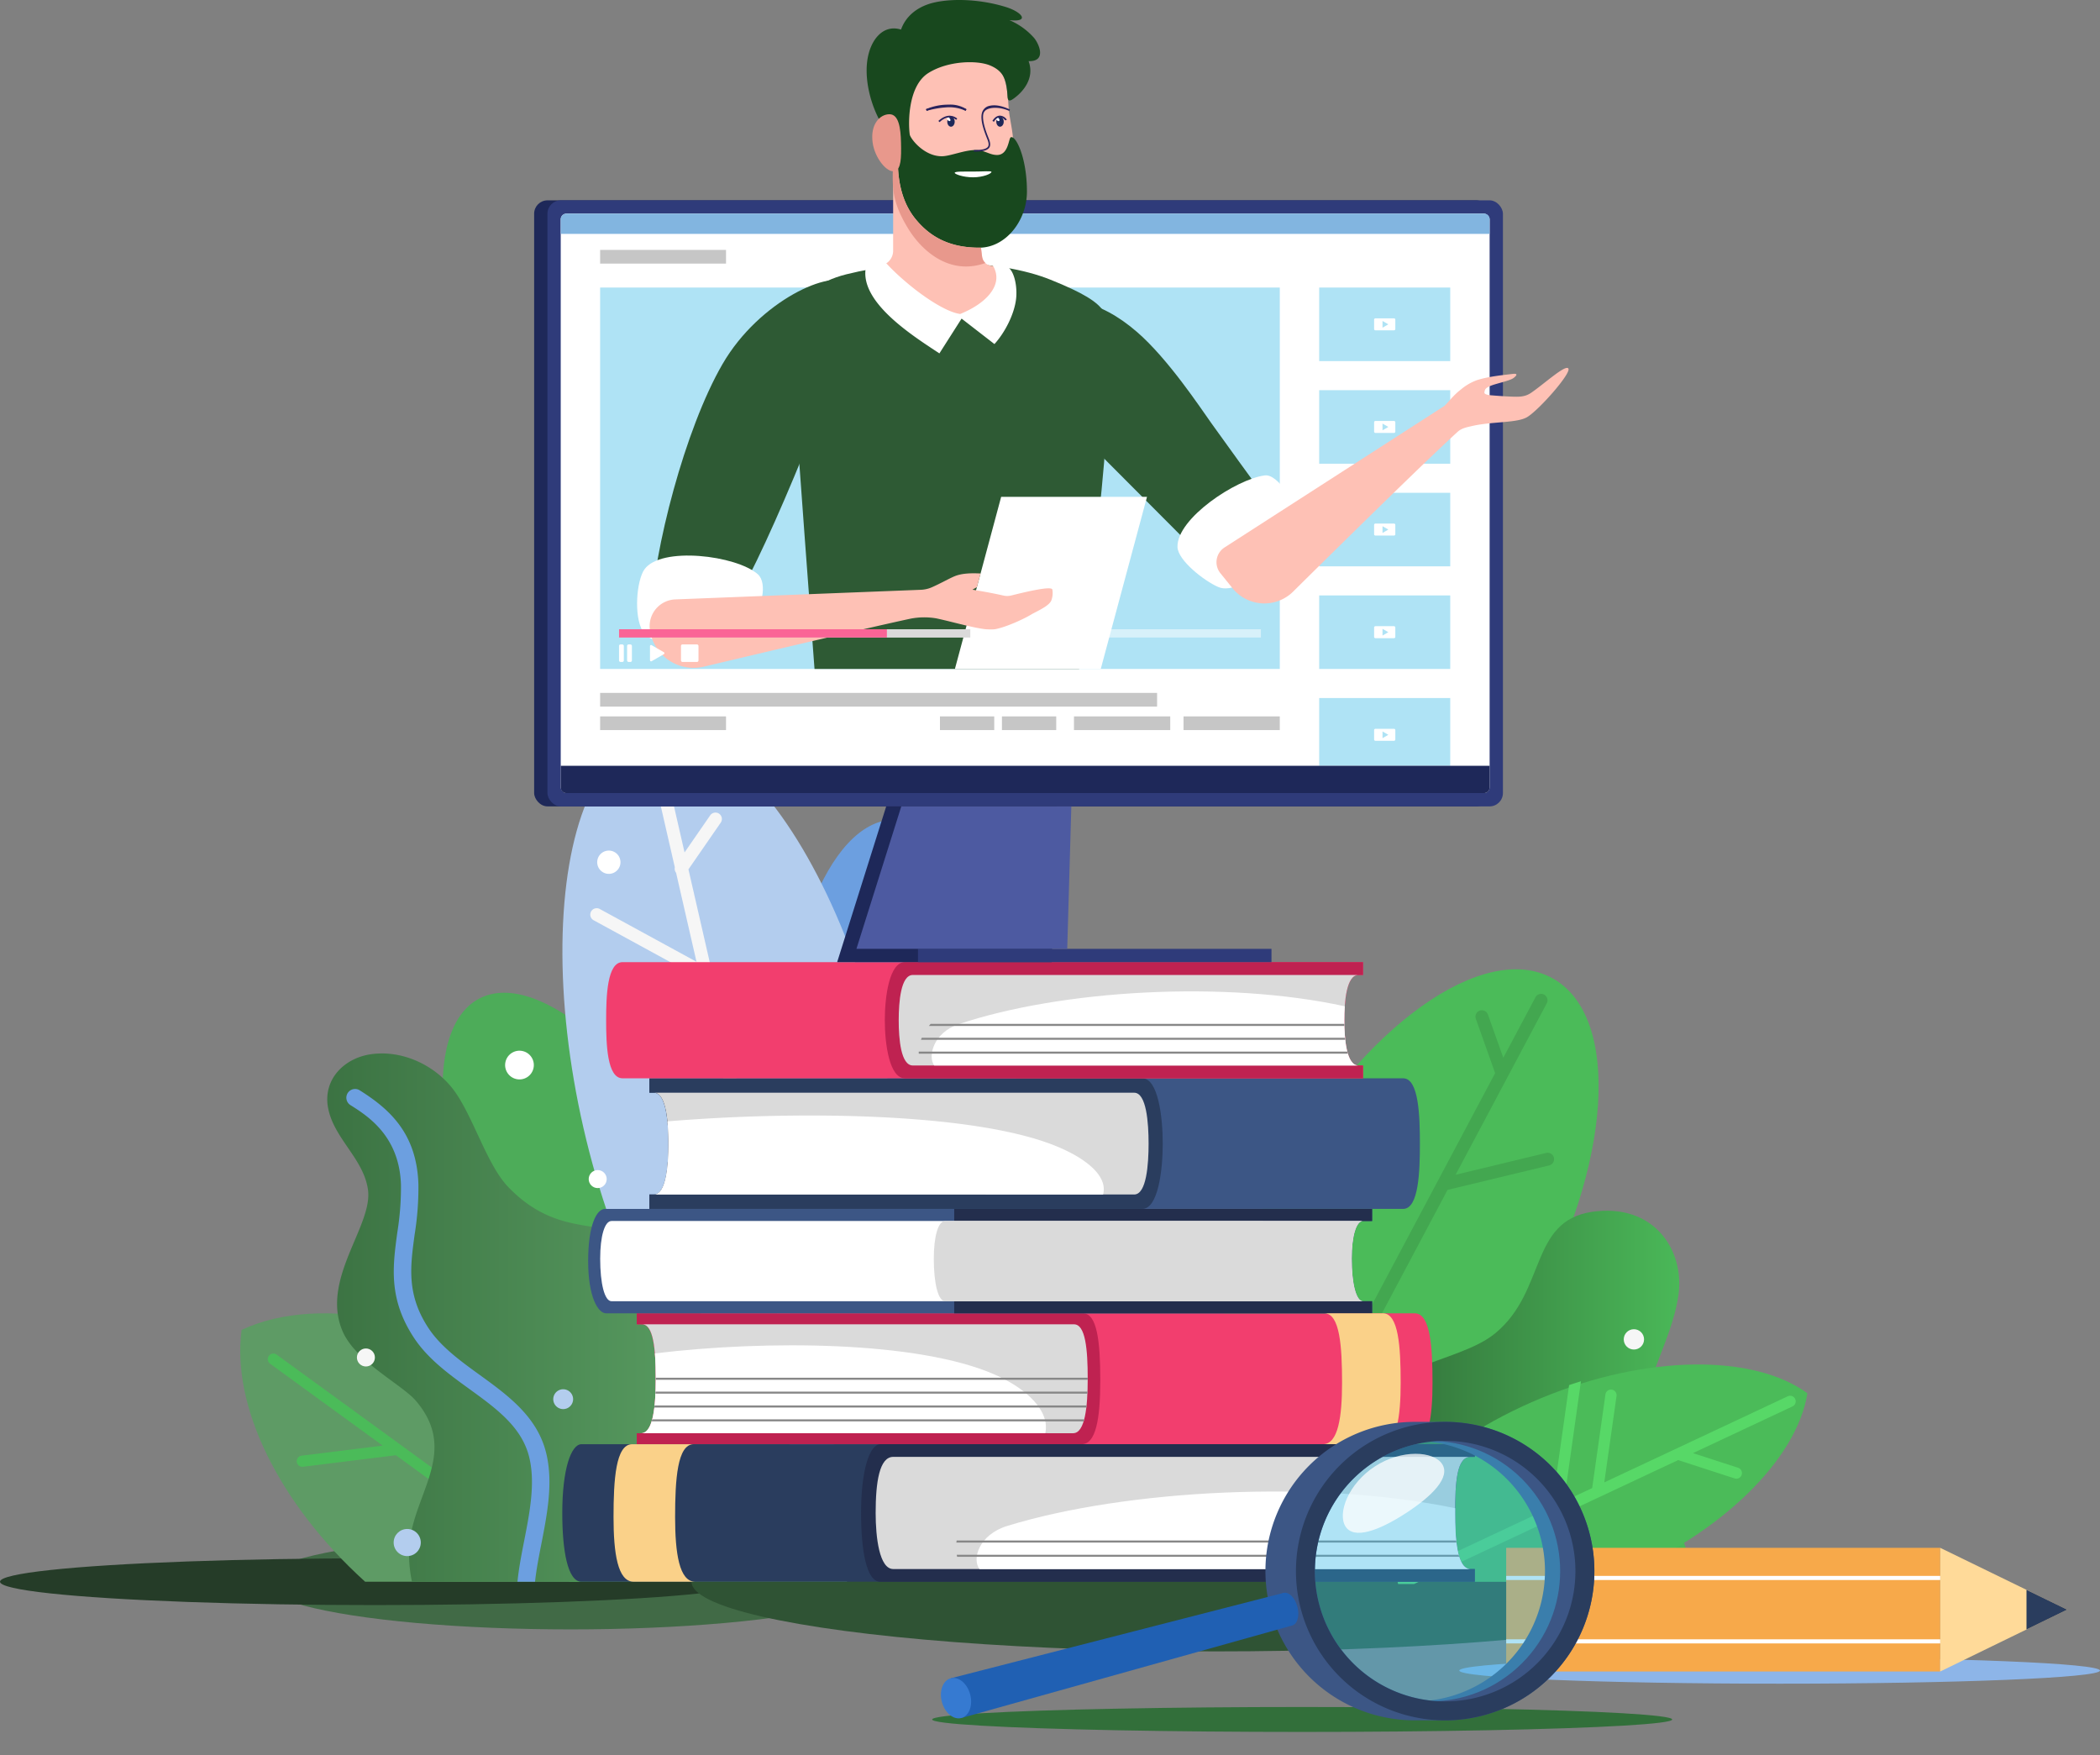 <svg xmlns="http://www.w3.org/2000/svg" xmlns:xlink="http://www.w3.org/1999/xlink" width="839.944" height="702" viewBox="0 0 839.944 702"><rect x="0" y="0" width="839.944" height="702" fill="#808080" stroke="none"/><defs><style>.a{fill:#416a46;}.b{fill:#253c28;}.c{fill:#4dac59;}.d{fill:#5e9b65;}.e{fill:#4bbb59;}.f{fill:#43a750;}.g{fill:#2f5334;}.h{fill:url(#a);}.i{fill:#6c9fe0;}.j{fill:#b3cdee;}.k{fill:#f6f6f6;}.l{fill:url(#b);}.m{fill:#f23e6e;}.n{fill:#bf2251;}.o{fill:#dadada;}.p{fill:#3c5685;}.q{fill:#232e4d;}.ad,.ao,.r{fill:#fff;}.s{fill:#878787;}.t{fill:#2a3d5e;}.u{fill:#fad189;}.v{fill:#57d867;}.w{fill:#326f3a;}.x{fill:#8db5e8;}.y{fill:#f7a94a;}.z{fill:#ffda99;}.aa{fill:#37bae6;opacity:0.4;}.ab{fill:#2060b3;}.ac{fill:#367ad1;}.ad{opacity:0.75;}.ae{fill:#1e2859;}.af{fill:#2f3b7a;}.ag{fill:#c6c6c6;}.ah{fill:#82b5e0;}.ai{fill:url(#c);}.aj{fill:#2e5a34;}.ak{fill:#fec1b5;}.al{fill:#18481e;}.am{fill:#e8988c;}.an{fill:#29235c;}.ao{opacity:0.5;}.ap{fill:#fa6496;}</style><linearGradient id="a" y1="0.5" x2="1" y2="0.5" gradientUnits="objectBoundingBox"><stop offset="0" stop-color="#2c5c32"/><stop offset="1" stop-color="#4bbb59"/></linearGradient><linearGradient id="b" y1="0.5" x2="1" y2="0.5" gradientUnits="objectBoundingBox"><stop offset="0" stop-color="#3b7242"/><stop offset="1" stop-color="#64ac6d"/></linearGradient><linearGradient id="c" x1="76.791" y1="1.018" x2="76.627" y2="0.017" gradientUnits="objectBoundingBox"><stop offset="0.008" stop-color="#2f3b7a"/><stop offset="1" stop-color="#4d5aa1"/></linearGradient></defs><g transform="translate(-359.71 -123.523)"><ellipse class="a" cx="123.306" cy="19.067" rx="123.306" ry="19.067" transform="translate(464.637 737.011)"/><ellipse class="b" cx="149.953" cy="9.35" rx="149.953" ry="9.35" transform="translate(359.71 746.727)"/><ellipse class="c" cx="48.376" cy="120.842" rx="48.376" ry="120.842" transform="translate(508.478 544.867) rotate(-27.137)"/><path class="d" d="M534.3,912.192c-34.8-31.535-53.459-70.426-49.4-100.708,31.807-14.858,83.43-4.5,128.779,28.8,28.457,20.9,49.026,46.864,59.251,71.9Z" transform="translate(-28.558 -156.115)"/><path class="e" d="M499.584,829.8,544.6,862.548l-32.4,4.018a2.236,2.236,0,0,0,.274,4.456,2.19,2.19,0,0,0,.277-.018L549.9,866.4l69.519,50.581h7.6l-124.8-90.8a2.22,2.22,0,0,0-1.316-.429,2.237,2.237,0,0,0-1.317,4.046Z" transform="translate(-31.838 -160.901)"/><ellipse class="e" cx="120.842" cy="57.198" rx="120.842" ry="57.198" transform="translate(813.2 698.129) rotate(-60.891)"/><path class="f" d="M996.56,879.164A2.564,2.564,0,0,1,994.3,875.4l108.76-204.566-7.722-21.713a2.565,2.565,0,0,1,2.415-3.423,2.57,2.57,0,0,1,2.416,1.7l6.152,17.3,12.837-24.145a2.564,2.564,0,1,1,4.527,2.407l-36.433,68.528,36.221-8.725a2.62,2.62,0,0,1,.6-.071,2.564,2.564,0,0,1,.6,5.057l-40.641,9.789L998.825,877.8A2.561,2.561,0,0,1,996.56,879.164Z" transform="translate(-145.334 -118.156)"/><ellipse class="g" cx="209.989" cy="27.869" rx="209.989" ry="27.869" transform="translate(636.283 728.209)"/><path class="h" d="M1189.979,900c-.466-22.869-18.56-39.43-19.919-54.605-2.034-22.729,11.768-39.481,14.722-60,2.6-18.061-9.941-36.927-34.543-33.318-24.979,3.664-18.325,31.579-38.561,48.432-15.584,12.98-49.407,11.508-65.575,43.265-8.568,16.828-7.925,38.005-15.39,56.223Z" transform="translate(-153.747 -143.918)"/><ellipse class="i" cx="47.525" cy="116.849" rx="47.525" ry="116.849" transform="matrix(1, -0.017, 0.017, 1, 669.673, 452.117)"/><ellipse class="j" cx="61.508" cy="147.037" rx="61.508" ry="147.037" transform="translate(560.204 431.296) rotate(-12.919)"/><path class="k" d="M752.016,778.582a2.55,2.55,0,0,1-2.5-1.992L710.009,604.352l-42.638-23.268a2.564,2.564,0,1,1,2.457-4.5l38.65,21.09-8.167-35.6a2.573,2.573,0,0,1-.5-2.166l-9.762-42.555a2.564,2.564,0,1,1,5-1.146l8.656,37.734,10.241-14.812a2.564,2.564,0,1,1,4.218,2.916l-12.906,18.667,9.237,40.265a2.567,2.567,0,0,1,.78,3.329l-.012.022,39.253,171.118a2.567,2.567,0,0,1-1.926,3.072A2.6,2.6,0,0,1,752.016,778.582Z" transform="translate(-70.188 -89.519)"/><path class="l" d="M529.882,692.017c-2.265-11.465,6.317-20.144,17.177-21.673,11.985-1.687,24.434,3.866,32.055,13.085,8.31,10.053,13.832,30.757,22.84,40.077,22.156,22.921,41.627,9.948,63.171,26.176,18.5,13.938,10.785,34.436,23.867,54.235,10.354,15.67,39.937,26.061,47.268,50.753A50.881,50.881,0,0,1,737.37,881.3H563.386a54.546,54.546,0,0,1-1.159-12.121c.266-21.923,20.928-39.152,2.595-60.381-5.455-6.317-24.2-15.663-29.29-27.917-8.614-20.727,12.279-41.936,10.27-56.327C544.069,712.147,532.287,704.194,529.882,692.017Z" transform="translate(-38.908 -125.224)"/><path class="m" d="M1001.289,804.858H690.09v4.4h2.117c4.572,0,5.479,9.926,5.479,21.776,0,11.2-1.077,21.776-5.839,21.776H690.09v4.4h310.646c6.085,0,7.643-10.955,7.643-24.558C1008.38,818.357,1007.555,804.858,1001.289,804.858Z" transform="translate(-75.7 -156.115)"/><path class="n" d="M868.577,804.858H690.09v4.4h2.117c4.572,0,5.479,9.926,5.479,21.776,0,11.2-1.077,21.776-5.839,21.776H690.09v4.4H868.026c5.618,0,7.47-9.752,7.47-25.512C875.5,816.157,874.211,804.858,868.577,804.858Z" transform="translate(-75.7 -156.115)"/><path class="o" d="M865.563,810.561H692.78c4.572,0,5.479,9.927,5.479,21.776,0,11.066-1.053,21.507-5.667,21.763l172.611.012c4.762,0,5.839-10.572,5.839-21.775C871.043,820.487,870.136,810.561,865.563,810.561Z" transform="translate(-76.274 -157.421)"/><path class="p" d="M974.814,787.608c-2.8,0-4.535-7.105-4.535-17.018,0-9.02,1.788-15.067,4.535-15.067h3.633v-4.837H671.616c-3.231,0-6.736,6.122-6.736,20.88,0,14.267,3.9,20.88,7.189,20.88H978.447v-4.837Z" transform="translate(-69.924 -143.702)"/><path class="q" d="M1018.334,787.608c-2.8,0-4.535-7.105-4.535-17.018,0-9.02,1.788-15.067,4.535-15.067h3.633v-4.837H854.813v41.76h167.154v-4.837Z" transform="translate(-113.443 -143.702)"/><path class="r" d="M971.709,772.028c0-9.02,1.788-15.067,4.535-15.067H675.653c-2.747,0-4.535,6.047-4.535,15.067,0,9.913,1.74,17.018,4.535,17.018H976.244C973.448,789.046,971.709,781.941,971.709,772.028Z" transform="translate(-71.353 -145.14)"/><path class="o" d="M1011.371,772.028c0-9.02,1.788-15.067,4.535-15.067H848.752c-2.747,0-4.535,6.047-4.535,15.067,0,9.913,1.74,17.018,4.535,17.018h167.154C1013.111,789.046,1011.371,781.941,1011.371,772.028Z" transform="translate(-111.015 -145.14)"/><path class="r" d="M854.073,856.608c-34.6,0-125.956-.009-161.483-.014,4.617-.254,5.669-10.7,5.669-21.763,0-3.638-.086-7.1-.335-10.141,44.606-5.4,105.207-4.957,135.818,8.422C846.705,838.777,856,847.7,854.073,856.608Z" transform="translate(-76.273 -159.917)"/><g transform="translate(620.349 674.505)"><path class="s" d="M870.839,859.862c-.077.281-.15.553-.231.816H697.82q.122-.4.231-.816Z" transform="translate(-697.82 -843.223)"/><path class="s" d="M872.1,852.667c-.027.277-.058.549-.09.816H699.226c.032-.267.064-.54.091-.816Z" transform="translate(-698.142 -841.574)"/><path class="s" d="M872.6,845.472c-.009.277-.018.544-.032.816H699.785c.014-.272.023-.544.036-.816Z" transform="translate(-698.27 -839.926)"/><rect class="s" width="172.783" height="0.816" transform="translate(1.637)"/></g><path class="p" d="M998.155,682.941H696.645V688.7h1.863c4.883,0,5.755,11.973,5.755,20.349s-.853,20.348-5.755,20.348h-1.863v5.763h301.51c6.292,0,6.674-15.363,6.674-26.111S1004.447,682.941,998.155,682.941Z" transform="translate(-77.202 -128.18)"/><path class="t" d="M893.8,682.941H696.645V688.7h1.863c4.883,0,5.755,11.973,5.755,20.349s-.853,20.348-5.755,20.348h-1.863v5.763H893.8c6.293,0,8.179-15.363,8.179-26.111S900.1,682.941,893.8,682.941Z" transform="translate(-77.202 -128.18)"/><path class="o" d="M891.119,690.417H699.062c4.883,0,5.754,11.973,5.754,20.349s-.853,20.348-5.754,20.348H891.119c4.9,0,5.754-11.972,5.754-20.348S896,690.417,891.119,690.417Z" transform="translate(-77.756 -129.893)"/><path class="m" d="M680.771,622.673H976.953V627.8h-1.831c-4.8,0-5.653,10.651-5.653,18.1s.839,18.1,5.653,18.1h1.831v5.127H680.771c-6.181,0-6.555-13.667-6.555-23.229S674.591,622.673,680.771,622.673Z" transform="translate(-72.063 -114.371)"/><path class="n" d="M826.835,622.673h183.247V627.8h-1.831c-4.8,0-5.653,10.651-5.653,18.1s.839,18.1,5.653,18.1h1.831v5.127H826.835c-6.181,0-8.034-13.667-8.034-23.229S820.654,622.673,826.835,622.673Z" transform="translate(-105.192 -114.371)"/><path class="o" d="M831.67,629.324H1009.9c-4.8,0-5.653,10.651-5.653,18.1s.839,18.1,5.653,18.1H831.67c-4.815,0-5.654-10.651-5.654-18.1S826.873,629.324,831.67,629.324Z" transform="translate(-106.845 -115.894)"/><path class="u" d="M1070.131,804.858H1046.69c6.266,0,7.091,13.5,7.091,27.786,0,13.6-1.559,24.558-7.642,24.558h23.441c6.084,0,7.642-10.955,7.642-24.558C1077.222,818.357,1076.4,804.858,1070.131,804.858Z" transform="translate(-157.282 -156.115)"/><path class="r" d="M878.662,733.823v.013c-36.693-.007-128.514-.013-175.228-.013h-4.376c4.9,0,5.76-11.972,5.76-20.349a88.666,88.666,0,0,0-.4-8.889c50.849-4.241,116.751-3.41,150.721,8.129C870.134,717.806,880.875,725.818,878.662,733.823Z" transform="translate(-77.755 -132.601)"/><path class="e" d="M1162.616,918.273H1059.943c4.392-26.067,34.235-55.863,76.635-73.414,42.651-17.654,85.072-17.567,106.484-1.958-4.116,26.176-34.065,56.22-76.714,73.875Q1164.481,917.55,1162.616,918.273Z" transform="translate(-160.445 -162.195)"/><path class="v" d="M1085.018,921.193l-.395-1.767,61.928-29.063,6.861-48.718.54-.183c.929-.315,1.863-.618,2.792-.915l1.407-.449-6.761,48,11.249-5.277,5.31-37.465a2.24,2.24,0,0,1,2.211-1.924,2.286,2.286,0,0,1,.322.023,2.25,2.25,0,0,1,1.9,2.524l-4.9,34.571,73.374-34.431a2.219,2.219,0,0,1,.95-.214,2.237,2.237,0,0,1,.951,4.261l-39.816,18.684L1221,874.7a2.24,2.24,0,0,1-.692,4.369,2.392,2.392,0,0,1-.659-.1l-22.63-7.339-105.631,49.564Z" transform="translate(-166.1 -164.189)"/><g transform="translate(584.604 701.087)"><path class="t" d="M1014.758,922.688c-5.607,0-6.184-12.743-6.184-22.432,0-12.305.6-22.433,6.184-22.433h1.679V872.76h-357.3c-4.163,0-7.684,9.975-7.684,27.5,0,14.792,2.078,27.5,7.684,27.5h357.3v-5.063Z" transform="translate(-651.45 -872.76)"/><path class="q" d="M1050.281,922.688c-5.607,0-6.184-12.743-6.184-22.432,0-12.305.6-22.433,6.184-22.433h1.679V872.76H814.17c-4.164,0-7.684,9.975-7.684,27.5,0,14.792,2.078,27.5,7.684,27.5h237.79v-5.063Z" transform="translate(-686.973 -872.76)"/><path class="o" d="M1045.831,901.76c0-12.305.6-22.433,6.184-22.433H821.106c-5.579,0-7.053,10.128-7.053,22.433,0,9.689,1.446,22.432,7.053,22.432h230.909C1046.408,924.192,1045.831,911.449,1045.831,901.76Z" transform="translate(-688.707 -874.265)"/><path class="r" d="M1064.016,928.314H867.587c-3.061-3.9-.353-13.726,11.12-17.251,47.655-14.642,124.323-18.535,179.132-7.075-.009.621-.009,1.257-.009,1.891C1057.83,915.57,1058.406,928.314,1064.016,928.314Z" transform="translate(-700.706 -878.385)"/><path class="s" d="M1057.121,930.938H856.271q-.088-.4-.15-.816h200.765C1056.958,930.4,1057.04,930.671,1057.121,930.938Z" transform="translate(-698.346 -885.904)"/><path class="s" d="M1055.962,923.531H855.933q.041-.408.109-.816h199.83C1055.9,922.987,1055.926,923.264,1055.962,923.531Z" transform="translate(-698.303 -884.206)"/></g><ellipse class="w" cx="147.996" cy="4.986" rx="147.996" ry="4.986" transform="translate(732.548 806.183)"/><path class="x" d="M1373.142,988.632c0,2.9-57.369,5.248-128.138,5.248s-128.138-2.349-128.138-5.248,57.369-5.247,128.138-5.247S1373.142,985.735,1373.142,988.632Z" transform="translate(-173.487 -197.021)"/><g transform="translate(962.149 742.528)"><rect class="y" width="49.455" height="173.599" transform="translate(0 49.455) rotate(-90)"/><path class="z" d="M1417.2,951.247l-50.786,24.728V926.519Z" transform="translate(-1192.815 -926.519)"/><path class="t" d="M1411.179,948.315l16.279,7.926-16.279,7.926Z" transform="translate(-1203.072 -931.513)"/><rect class="r" width="1.644" height="173.599" transform="translate(0 38.229) rotate(-90)"/><rect class="r" width="1.644" height="173.599" transform="translate(0 12.87) rotate(-90)"/></g><g transform="translate(736.046 678.156)"><path class="p" d="M1016.29,920.859a59.681,59.681,0,0,0,59.682,59.681h12.208a59.681,59.681,0,1,0,0-119.363h-12.208A59.682,59.682,0,0,0,1016.29,920.859Zm19.787,0a52.107,52.107,0,0,1,46-51.744,52.1,52.1,0,0,1,0,103.489A52.109,52.109,0,0,1,1036.077,920.859Z" transform="translate(-886.488 -847.175)"/><circle class="aa" cx="52.102" cy="52.102" r="52.102" transform="translate(121.904 73.683) rotate(-45)"/><path class="t" d="M1032.127,920.859a59.681,59.681,0,1,0,59.682-59.681A59.681,59.681,0,0,0,1032.127,920.859Zm7.579,0a52.1,52.1,0,1,1,52.1,52.1A52.1,52.1,0,0,1,1039.706,920.859Z" transform="translate(-890.117 -847.175)"/><g transform="translate(0 82.323)"><path class="ab" d="M857.3,999.925l132.336-37.01L986.147,949.9l-133.1,34.143Z" transform="translate(-849.083 -949.828)"/><path class="ab" d="M1022.9,957.411c.97,3.616,3.467,6.069,5.566,5.482s2.986-3.947,2.029-7.518-3.422-6.033-5.517-5.495C1022.869,950.421,1021.933,953.795,1022.9,957.411Z" transform="translate(-887.916 -949.806)"/><path class="ac" d="M848.3,1003.621c1.185,4.419,4.7,7.287,7.827,6.413,3.1-.867,4.649-5.092,3.483-9.445s-4.621-7.235-7.74-6.436C848.721,994.961,847.111,999.2,848.3,1003.621Z" transform="translate(-847.906 -959.937)"/></g><path class="ad" d="M1096.18,881.852c3.4,5.261-3.985,12.809-14.656,19.708s-20.586,10.537-23.987,5.276,1.141-17.209,11.812-24.108S1092.779,876.591,1096.18,881.852Z" transform="translate(-895.685 -850.968)"/></g><path class="i" d="M541.1,694.947c6.848,4.319,19.594,12.358,20.173,31.937a112.5,112.5,0,0,1-1.464,18.972c-1.847,13.63-3.592,26.5,6.618,42.063,5.592,8.51,14.034,14.621,22.2,20.534,10.779,7.809,20.961,15.185,23.926,27.221,2.544,10.321.216,22.192-2.047,33.736-1.1,5.61-2.137,10.994-2.627,16.12H614.9c.484-4.648,1.451-9.637,2.471-14.835,2.394-12.234,4.87-24.884,1.963-36.695-3.578-14.507-15.28-22.988-26.618-31.206-7.658-5.548-15.577-11.285-20.456-18.712-8.78-13.37-7.276-24.452-5.533-37.284l.009-.069a117.9,117.9,0,0,0,1.514-20.053c-.608-20.48-11.628-30.2-23.443-37.642a3.491,3.491,0,1,0-3.712,5.913Z" transform="translate(-41.186 -129.452)"/><path class="u" d="M685.5,872.76h24.626c-6.584,0-7.45,14.182-7.45,29.191,0,14.29,1.638,25.8,8.029,25.8H686.074c-6.391,0-8.029-11.509-8.029-25.8C678.045,886.942,678.911,872.76,685.5,872.76Z" transform="translate(-72.94 -171.673)"/><circle class="r" cx="5.742" cy="5.742" r="5.742" transform="translate(560.583 553.736) rotate(-76.761)"/><path class="r" d="M678.881,569.454a4.651,4.651,0,1,1-4.651-4.651A4.651,4.651,0,0,1,678.881,569.454Z" transform="translate(-71 -101.111)"/><circle class="j" cx="5.426" cy="5.426" r="5.426" transform="translate(517.162 734.986)"/><circle class="r" cx="3.6" cy="3.6" r="3.6" transform="translate(595.172 591.459)"/><path class="j" d="M654.713,848.222a3.967,3.967,0,1,1-3.967-3.967A3.967,3.967,0,0,1,654.713,848.222Z" transform="translate(-65.776 -165.142)"/><circle class="k" cx="3.6" cy="3.6" r="3.6" transform="translate(502.462 662.802)"/><circle class="k" cx="4.063" cy="4.063" r="4.063" transform="translate(1009.164 655.102)"/><path class="r" d="M1013.825,667.48H844.142c-2.67-3.724-.308-13.123,9.713-16.494,41.057-13.81,106.784-17.62,154.5-7.187-.138,1.918-.183,3.836-.183,5.583C1008.177,656.831,1009.014,667.48,1013.825,667.48Z" transform="translate(-110.765 -117.846)"/><g transform="translate(727.176 532.998)"><path class="s" d="M1008.053,669.91H836.413c-.013-.268-.019-.543-.006-.818h171.417C1007.9,669.373,1007.974,669.648,1008.053,669.91Z" transform="translate(-836.4 -658.005)"/><path class="s" d="M1007.277,662.719H837.555c.092-.275.2-.55.315-.819h169.322C1007.218,662.175,1007.244,662.45,1007.277,662.719Z" transform="translate(-836.664 -656.357)"/><path class="s" d="M1007.865,655.52h-166.2c.222-.274.458-.543.7-.811h165.487C1007.852,654.977,1007.858,655.246,1007.865,655.52Z" transform="translate(-837.606 -654.709)"/></g><g transform="translate(573.353 203.64)"><rect class="ae" width="382.169" height="242.374" rx="5.352" transform="translate(0 0)"/><g transform="translate(5.318 0)"><rect class="af" width="382.169" height="242.374" rx="5.352"/><rect class="r" width="371.533" height="231.737" rx="2.274" transform="translate(5.318 5.318)"/><rect class="aa" width="271.85" height="152.528" transform="translate(21.074 34.882)"/><rect class="ag" width="222.771" height="5.473" transform="translate(21.074 196.988)"/><rect class="ag" width="50.356" height="5.473" transform="translate(21.074 206.385)"/><rect class="ag" width="38.504" height="5.473" transform="translate(254.42 206.385)"/><g transform="translate(308.68 34.882)"><rect class="aa" width="52.414" height="29.408"/><path class="r" d="M1076.042,292.41v-2.688l2.328,1.344Zm4.59-3.743h-7.421a.532.532,0,0,0-.531.531v3.735a.532.532,0,0,0,.531.531h7.421a.531.531,0,0,0,.531-.531V289.2A.531.531,0,0,0,1080.632,288.667Z" transform="translate(-1050.715 -276.361)"/></g><g transform="translate(308.68 75.922)"><rect class="aa" width="52.414" height="29.408"/><path class="r" d="M1076.042,345.648V342.96l2.328,1.344Zm4.59-3.742h-7.421a.531.531,0,0,0-.531.531v3.734a.531.531,0,0,0,.531.531h7.421a.531.531,0,0,0,.531-.531v-3.734A.531.531,0,0,0,1080.632,341.906Z" transform="translate(-1050.715 -329.6)"/></g><g transform="translate(308.68 116.962)"><rect class="aa" width="52.414" height="29.408"/><path class="r" d="M1076.042,398.886V396.2l2.328,1.344Zm4.59-3.742h-7.421a.531.531,0,0,0-.531.531v3.735a.532.532,0,0,0,.531.531h7.421a.531.531,0,0,0,.531-.531v-3.735A.531.531,0,0,0,1080.632,395.144Z" transform="translate(-1050.715 -382.838)"/></g><g transform="translate(308.68 158.002)"><rect class="aa" width="52.414" height="29.408"/><path class="r" d="M1076.042,452.125v-2.688l2.328,1.344Zm4.59-3.743h-7.421a.532.532,0,0,0-.531.531v3.735a.532.532,0,0,0,.531.531h7.421a.531.531,0,0,0,.531-.531v-3.735A.531.531,0,0,0,1080.632,448.382Z" transform="translate(-1050.715 -436.076)"/></g><g transform="translate(308.68 199.041)"><rect class="aa" width="52.414" height="27.097"/><path class="r" d="M1076.042,505.363v-2.688l2.328,1.344Zm4.59-3.742h-7.421a.531.531,0,0,0-.531.531v3.734a.531.531,0,0,0,.531.531h7.421a.531.531,0,0,0,.531-.531v-3.734A.531.531,0,0,0,1080.632,501.621Z" transform="translate(-1050.714 -489.315)"/></g><path class="ae" d="M0,0H371.533a0,0,0,0,1,0,0V8.684a2.233,2.233,0,0,1-2.233,2.233H2.249A2.249,2.249,0,0,1,0,8.668V0A0,0,0,0,1,0,0Z" transform="translate(5.318 226.138)"/><rect class="ag" width="50.356" height="5.473" transform="translate(21.074 19.83)"/><path class="ah" d="M2.249,0H369.3a2.23,2.23,0,0,1,2.23,2.23V8.1a0,0,0,0,1,0,0H0a0,0,0,0,1,0,0V2.249A2.249,2.249,0,0,1,2.249,0Z" transform="translate(5.318 5.318)"/><rect class="ag" width="38.504" height="5.473" transform="translate(210.602 206.385)"/><rect class="ag" width="21.712" height="5.473" transform="translate(156.999 206.385)"/><rect class="ag" width="21.712" height="5.473" transform="translate(181.789 206.385)"/></g><g transform="translate(121.196 242.374)"><path class="ae" d="M813.692,541.869H881.7l-1.789,62.289H794.076Z" transform="translate(-794.076 -541.869)"/><rect class="af" width="141.384" height="5.318" transform="translate(173.719 62.289) rotate(180)"/><path class="ai" d="M804.081,598.84l17.941-56.971h68.009l-1.637,56.971Z" transform="translate(-796.368 -541.869)"/></g></g><g transform="translate(614.527 123.523)"><path class="aj" d="M873.84,266.6c-20.822-8.352-55.181-8.781-81.641-2.125-22.807,5.737-22.471,22.226-22.072,28.491,1.961,30.773,9.382,129.327,9.382,129.327H885.342s14-90.333,11.577-130.077C896.236,281.009,900.3,277.208,873.84,266.6Z" transform="translate(-708.543 -154.763)"/><path class="aj" d="M972.389,396.174,873.23,296.691l14.315-11.973c13.375-9.827,29.776-5.579,44.615,7.275,12.444,10.779,25.3,30.255,29.738,36.487,10.876,15.272,41.732,57.411,41.732,57.411l-10.761,9.6C986.65,401.046,977.674,401.343,972.389,396.174Z" transform="translate(-732.19 -159.219)"/><path class="aj" d="M697.34,403.094c1.164-26.167,13.629-74.717,28.746-100.753,14.775-25.449,43.9-38.261,50.34-32.03,3.607,3.487,2.961,9.476.643,17.545-6.542,22.772-36.9,98.6-49.38,114.544-6.988,8.926-14.06,24.333-23.639,17.342C700.019,416.8,696.9,412.913,697.34,403.094Z" transform="translate(-691.879 -156.8)"/><path class="r" d="M932.007,381.28H873.673l-18.5,68.83h58.335Z" transform="translate(-728.053 -182.583)"/><path class="ak" d="M863.387,246.075h-2.57a4.186,4.186,0,0,1-4.151-3.588,132.536,132.536,0,0,1-1.221-18.563,167.92,167.92,0,0,1,2.578-29.524H821.067v45.632a6.043,6.043,0,0,1-6.043,6.042h-.879c0,13.007,19.052,20.589,33.093,20.589S869.116,255.5,863.387,246.075Z" transform="translate(-718.652 -139.763)"/><path class="r" d="M735.585,437.567c-5.671,5.131-37.046,14.349-42.981,4.587-3.818-6.28-2.477-20.548.6-24.884,6.613-9.317,36.791-5.613,45.357,1.947C742.549,422.735,740.171,433.417,735.585,437.567Z" transform="translate(-690.268 -189.563)"/><path class="r" d="M1018.722,386.976c.793,8.091-21.263,32.333-31.754,27.808-5.633-2.43-16.143-10.66-16.308-15.975-.354-11.42,23.513-27.194,34.938-28.654C1010.873,369.48,1018.2,381.685,1018.722,386.976Z" transform="translate(-754.514 -180.028)"/><path class="ak" d="M1131.675,314.719c-.843-2.1-9.879,6.209-15.015,9.681-2.3,1.558-4.622,1.576-7.22,1.491-3.125-.1-6.458-.36-8.739-.55-1.654-.138-2.772-.521-2.649-1.172.2-1.061.216-1.566,2.115-2.457,2.238-1.051,8.037-2.1,9.59-3.319,1.68-1.321,1.371-1.829-.431-1.6-2.851.361-9.514.961-14.2,2.472a20.9,20.9,0,0,0-6.4,3.7c-3.02,2.307-4.538,4.535-6.637,6.608l-87.973,56.619a7.006,7.006,0,0,0-1.656,10.3l4.928,6.1a16.375,16.375,0,0,0,24.1,1.32s48.835-48.408,65.828-63.938c1.626-1.486,3.776-1.862,5.267-2.223,8.4-2.035,18.347-1.215,22.544-3.674C1119.77,331.338,1132.54,316.876,1131.675,314.719Z" transform="translate(-759.151 -167.255)"/><path class="ak" d="M872.325,187.737c0,6.845-1.579,10.144-4,15.377-3.905,8.46-7.893,13.917-15.277,13.917-11.953,0-24.9-14.519-24.9-32.429s9.757-32.43,24.9-32.43c13.347,0,16.675,6.2,17.394,20.541C870.68,177.38,872.325,182.4,872.325,187.737Z" transform="translate(-721.862 -130.087)"/><path class="al" d="M809.612,147.924c1.1-8.395,6.32-14.84,13.511-12.571,1.934-5.38,6.212-8.517,10.767-10.105,6.815-2.377,19.414-2.548,31.14,1.074,6.7,2.069,9.693,6.195,1.425,5.248a27.6,27.6,0,0,1,9.829,7.051c2.011,2.347,5.238,9.562-2.135,9.356,2.575,6.916-2.372,12.514-6.233,15.151-1.368.935-2.1.861-2.2-1-.342-6.6-1.461-10.08-6.9-12.4-5.135-2.194-16.857-1.973-24.753,2.995-8.157,5.132-8.1,19.872-7.451,24.567.218,1.588,5.6,8.722,12.809,8.722,3.3,0,8.993-2.472,13.318-2.472,3.98,0,5.718,1.961,8.807,1.961,4.621,0,4.567-6.705,5.5-7.077,2-.8,6.443,8.11,6.443,21.729,0,11.58-8.467,22.426-19.09,22.426-12.3,0-19.944-4.644-25.552-11.557-6.77-8.346-7.775-19.972-6.5-30.566a35.622,35.622,0,0,1-7.363-8.042C811.039,165.452,808.569,155.863,809.612,147.924Z" transform="translate(-717.559 -123.523)"/><path class="am" d="M812.441,194.144c.85,6.21,5.841,12.315,8.894,11.358,2.477-.777,2.6-5.087,2.454-11.358-.133-5.917-.924-11.358-4.633-11.358S811.417,186.672,812.441,194.144Z" transform="translate(-718.225 -137.102)"/><path class="r" d="M855.066,213c0,.509,3.292,1.792,7.352,1.792s7.352-1.453,7.352-2.162c0-.469-3.292-.133-7.352-.133S855.066,212.407,855.066,213Z" transform="translate(-728.028 -143.884)"/><g transform="translate(134.698 42.114)"><path class="an" d="M865.036,196.7,865,196.07c.258-.013.523-.024.795-.034,1.71-.065,3.649-.139,4.674-1.1.584-.549.577-1.556-.02-3.079l-.136-.347c-.91-2.3-2.845-7.1-2.111-10.142a3.96,3.96,0,0,1,2.476-2.846c2.838-.89,5.9-.032,8.763,1.327l-.271.571c-2.749-1.307-6.946-1.831-9.21-.449a2.7,2.7,0,0,0-1.141,1.536c-.648,2.861,1.2,7.528,2.082,9.769l.137.348c.7,1.792.658,3.025-.135,3.77-1.2,1.128-3.264,1.207-5.085,1.276C865.553,196.679,865.29,196.689,865.036,196.7Z" transform="translate(-865.003 -178.155)"/></g><g transform="translate(115.585 42.173)"><path class="an" d="M840.424,180.39l-.215-.681a36.821,36.821,0,0,1,9.025-1.478h.037a16.333,16.333,0,0,1,6.933,1.439l.118.047-.266.664-.118-.048a15.532,15.532,0,0,0-6.667-1.388h-.036A36.6,36.6,0,0,0,840.424,180.39Z" transform="translate(-840.209 -178.231)"/></g><path class="ae" d="M854.182,186.068c0,1.1-.665,2-1.486,2s-1.486-.9-1.486-2,.665-2,1.486-2S854.182,184.963,854.182,186.068Z" transform="translate(-727.145 -137.395)"/><ellipse class="ae" cx="1.486" cy="2.001" rx="1.486" ry="2.001" transform="translate(143.678 46.672)"/><g transform="translate(115.556 41.851)"><path class="an" d="M840.445,180.284l-.273-.661a22.654,22.654,0,0,1,9.054-1.81,11.985,11.985,0,0,1,7.158,1.846l-.406.589a11.324,11.324,0,0,0-6.752-1.72A21.68,21.68,0,0,0,840.445,180.284Z" transform="translate(-840.172 -177.813)"/></g><path class="r" d="M852.156,184.8c.318.383.395.843.173,1.027s-.659.023-.977-.36-.395-.842-.173-1.026S851.838,184.42,852.156,184.8Z" transform="translate(-727.109 -137.464)"/><path class="r" d="M877.6,184.8c.318.383.395.843.173,1.027s-.659.023-.977-.36-.395-.842-.173-1.026S877.28,184.42,877.6,184.8Z" transform="translate(-732.938 -137.464)"/><g transform="translate(120.509 46.28)"><path class="an" d="M847.046,186.129l-.449-.49c3.731-3.411,6.52-1.8,7.545-.944l-.425.512C852.61,184.285,850.27,183.182,847.046,186.129Z" transform="translate(-846.597 -183.559)"/></g><g transform="translate(142.127 46.258)"><path class="an" d="M875.226,185.979l-.586-.36c1.129-1.839,2.37-2.144,3.205-2.08a3.426,3.426,0,0,1,2.555,1.626l-.635.263a2.842,2.842,0,0,0-1.974-1.2C876.849,184.149,875.987,184.74,875.226,185.979Z" transform="translate(-874.64 -183.531)"/></g><path class="ak" d="M841.425,429.816a6.752,6.752,0,0,1-3.11.032c-6.315-1.418-12.426-2.346-12.426-2.346s.758-.412,1.786-1.021l1.468-5.462c-3.638-.167-7.41-.118-10.366,1.1-2.189.9-5.645,2.889-9.092,4.406a12.2,12.2,0,0,1-4.436,1.018L707,431.388a10.684,10.684,0,0,0-10.117,12.122,17.644,17.644,0,0,0,21.472,14.8s63.529-15.112,82.818-19.227a28.763,28.763,0,0,1,10.272-.113c7.523,1.592,18.822,5.07,23.1,4.409,4.109-.634,11.527-3.891,15.175-6.138,3.011-1.615,7.366-3.551,7.86-5.849a8.117,8.117,0,0,0,.27-3.973C857.421,425.948,847.489,428.314,841.425,429.816Z" transform="translate(-691.762 -191.673)"/><path class="r" d="M867.314,262.833a8.933,8.933,0,0,0-7.534-4.384c-2.757,0,.121.571,1.114,4.813,1.425,6.09-4.372,12.466-14.26,16.458-7.736-1.014-22.943-12.582-30.888-21.75-.536-.62-5.038-2.127-6.632,2.19-3.86,14.353,18.831,28.454,29.2,35.326l8.873-13.917,13.143,10.18c4.2-4.591,8.013-12.035,8.675-18.22C869.352,270.291,868.935,265.824,867.314,262.833Z" transform="translate(-717.399 -154.154)"/><path class="am" d="M859.965,245c-15.241,5.395-26.269-6.165-30.884-13.772-3.366-5.547-5.519-10.549-6.007-16.274a57.969,57.969,0,0,1,0-8.879c.158-2.35.412-4.673.688-6.934-.228-.186-.454-.365-.688-.537v-3.972c.763.742,1.567,1.457,2.378,2.117-1.279,10.6-.275,22.219,6.5,30.568,5.608,6.914,13.25,11.553,25.552,11.553.24,0,.474-.007.708-.014.144,1.347.3,2.577.46,3.683A4.138,4.138,0,0,0,859.965,245Z" transform="translate(-720.659 -139.816)"/></g><g transform="translate(607.303 375.172)"><rect class="ao" width="256.735" height="3.309"/><rect class="o" width="140.496" height="3.309"/><rect class="ap" width="107.14" height="3.309"/><path class="r" d="M702.519,461.8l-4.9,2.831a.437.437,0,0,1-.655-.378v-5.663a.437.437,0,0,1,.655-.378l4.9,2.831A.437.437,0,0,1,702.519,461.8Z" transform="translate(-684.577 -451.846)"/><rect class="r" width="1.923" height="7.004" rx="0.566" transform="translate(0 6.074)"/><rect class="r" width="1.923" height="7.004" rx="0.566" transform="translate(3.232 6.074)"/><rect class="r" width="7.004" height="7.004" rx="0.566" transform="translate(24.778 6.074)"/></g></g></svg>